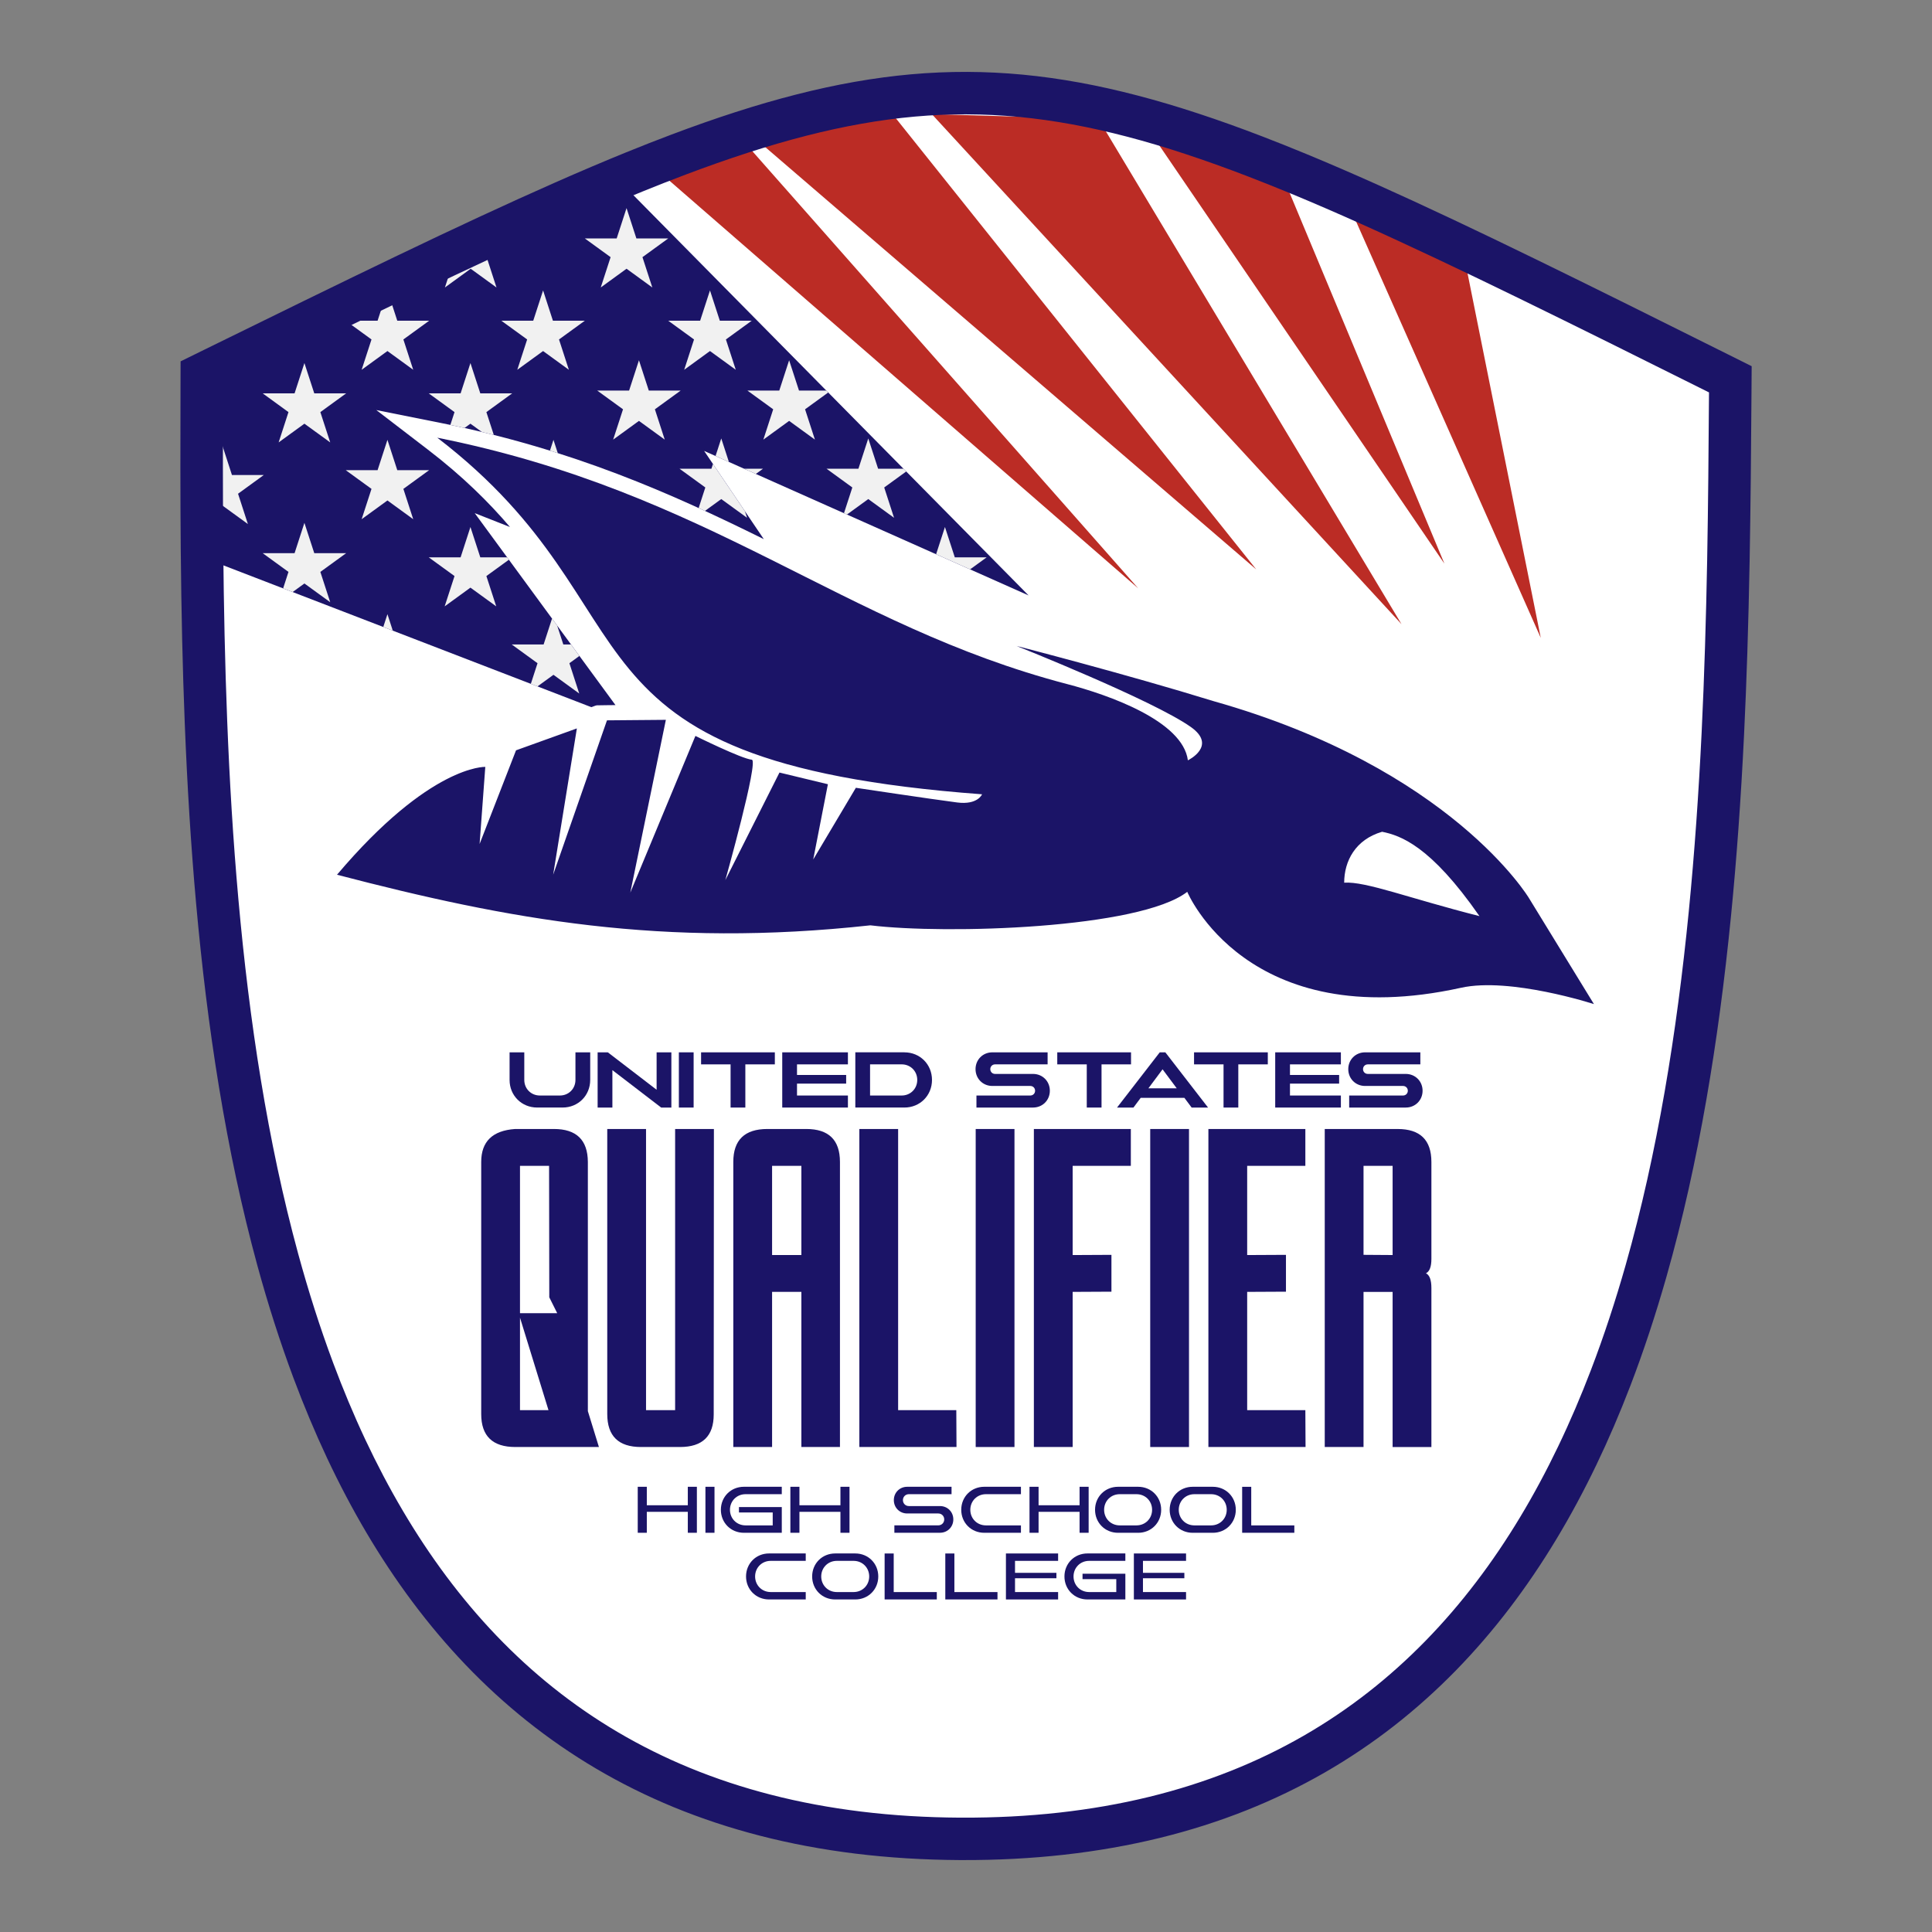 <?xml version="1.0" encoding="UTF-8"?>
<svg id="Layer_1" data-name="Layer 1" xmlns="http://www.w3.org/2000/svg" xmlns:xlink="http://www.w3.org/1999/xlink" viewBox="0 0 1080 1080">
  <rect x="0" y="0" width="1080" height="1080" fill="#808080" stroke="none"/>
  <defs>
    <style>
      .cls-1 {
        fill: none;
      }

      .cls-2 {
        fill: #f1f1f1;
      }

      .cls-3 {
        fill: #fff;
      }

      .cls-4 {
        fill: #bb2c25;
      }

      .cls-5 {
        fill: #1b1467;
      }

      .cls-6 {
        clip-path: url(#clippath);
      }
    </style>
    <clipPath id="clippath">
      <path class="cls-1" d="M333.15,394.35l-.07.45.18-.51,5.93-.09c.07,0,.99-.01,4.86-.05l-78.67-107.3,19.69,7.75c-11.9-13.96-26.53-28.42-45.78-43.19l-28.93-22.19,35.75,7.15c74.13,14.83,129.42,39.57,180.86,65.01l-33.35-49.31,181.37,80.78-229.89-232.83-244,126.26,5.72,82.8,223.72,86.22,2.62-.94Z"/>
    </clipPath>
  </defs>
  <path class="cls-3" d="M536.47,1027.94c-19.58-.11-38.69-1.29-56.81-3.51-17.88-2.19-35.31-5.45-51.82-9.71-16.13-4.14-31.85-9.34-46.72-15.46-14.53-5.98-28.62-12.98-41.9-20.81-12.96-7.64-25.51-16.3-37.31-25.72-11.48-9.17-22.58-19.33-32.99-30.19-10.1-10.55-19.83-22.07-28.92-34.24-8.79-11.76-17.2-24.42-25-37.63-7.59-12.85-14.82-26.56-21.5-40.77-6.5-13.83-12.67-28.54-18.35-43.73-7.27-19.44-13.97-40.33-19.92-62.09-4.23-15.51-8.19-31.83-11.75-48.5-3.39-15.9-6.55-32.66-9.38-49.84-2.67-16.24-5.12-33.31-7.27-50.74-2.02-16.4-3.85-33.63-5.43-51.23-2.82-31.58-4.88-64.41-6.3-100.38-1.17-29.78-1.89-61.36-2.21-96.55-.27-30.63-.21-61.28-.13-90.05l.02-7.37,6.62-3.25c18.58-9.12,37.17-18.25,55.77-27.33,20.33-9.92,36.03-17.53,50.91-24.67,17.11-8.21,32.33-15.41,46.53-22.01,15.54-7.22,29.49-13.54,42.66-19.35,14.13-6.22,26.98-11.68,39.28-16.68,8.68-3.53,16.79-6.71,24.79-9.72,12.53-4.73,24.1-8.79,35.38-12.42,11.65-3.75,22.53-6.91,33.29-9.65,10.83-2.76,21.5-5.08,31.7-6.88,10.38-1.83,20.7-3.21,30.66-4.09,10.07-.89,20.2-1.33,30.13-1.3s20.05.53,30.11,1.49c9.95.95,20.26,2.39,30.64,4.28,10.2,1.86,20.85,4.24,31.66,7.07,10.68,2.79,21.55,6.01,33.23,9.85,11.29,3.72,22.84,7.85,35.3,12.64,7.98,3.06,16.07,6.29,24.73,9.87,12.18,5.04,25,10.57,39.18,16.92,13.24,5.93,27.16,12.35,42.53,19.61,14.13,6.67,29.31,13.96,46.39,22.29,14.86,7.25,30.99,15.18,50.75,24.98,18.42,9.13,36.82,18.31,55.21,27.48l7.01,3.49-.05,7.4c-.11,15.88-.23,31.75-.39,47.62-.17,16.57-.38,31.73-.64,46.34-.66,35.61-1.68,67.24-3.1,96.7-1.76,36.14-4.13,69.01-7.23,100.5-3.6,36.49-8.06,69.78-13.63,101.8-2.98,17.08-6.29,33.8-9.84,49.68-3.68,16.47-7.79,32.72-12.21,48.29-5.99,21.05-12.65,41.19-19.81,59.88-5.79,15.13-12.08,29.77-18.68,43.51-6.82,14.2-14.16,27.83-21.81,40.52-7.92,13.16-16.44,25.72-25.29,37.33-9.2,12.08-19.03,23.48-29.2,33.89-10.47,10.72-21.66,20.76-33.25,29.81-11.85,9.26-24.49,17.77-37.56,25.29-13.37,7.69-27.55,14.53-42.13,20.33-14.92,5.94-30.72,10.97-46.95,14.95-16.57,4.06-34.06,7.13-52,9.13-17.78,1.99-36.47,2.97-55.56,2.91h-1.45Z"/>
  <path class="cls-5" d="M333.15,394.35l-.07.45.18-.51,5.93-.09c.07,0,.99-.01,4.86-.05l-78.67-107.3,19.69,7.75c-11.9-13.96-26.53-28.42-45.78-43.19l-28.93-22.19,35.75,7.15c74.13,14.83,129.42,39.57,180.86,65.01l-33.35-49.31,181.37,80.78-229.89-232.83-244,126.26,5.72,82.8,223.72,86.22,2.62-.94Z"/>
  <path class="cls-5" d="M827.04,512.12c-39.47-10.01-63.57-19.52-75.63-18.7,0-12.05,6.24-24.1,21.19-28.46,10.21,2.07,27.01,7.69,54.43,47.16ZM548.97,444.03s-2.43,6.06-13.96,4.55c-15.61-2.03-56.58-8.2-56.58-8.2l-23.83,40.07,8.2-42.06-27.07-6.53-30.26,60.12s18.8-66.93,14.8-67.3c-5.7-.51-31.53-13.3-31.53-13.3l-36.4,87.61,19.88-96.6c-29.15.22-32.92.28-32.92.28l-30.08,86.29,13.25-81.77-34.01,12.24-20.36,52.35,3.18-43.09s-30.75-1.35-82.89,60.29c96.26,25.11,182.2,40.97,298.14,28.28,42.49,5.18,150.52,1.87,177.15-18.72,0,0,33.31,80.04,153.06,53.62,27.49-6.07,74.28,9.14,74.28,9.14l-36.34-59.28s-43.43-72.59-176.37-110.1c-49-15.13-110.1-30.84-110.1-30.84,0,0,76.14,30.25,97.45,45.29,15.05,10.63-1.63,18.65-1.63,18.65-2.83-22.03-44.4-36.59-67.27-42.56-126.39-33-198.94-107.11-352.32-137.79,127.47,97.77,57.27,181,304.54,199.34Z"/>
  <polygon class="cls-4" points="415.58 78.86 636.28 328.9 373.54 100.43 415.58 78.86"/>
  <polygon class="cls-4" points="520.89 63.8 783.44 348.9 614.06 66.56 520.89 63.8"/>
  <polygon class="cls-4" points="755.99 119.14 861.3 356.57 817.74 139.72 755.99 119.14"/>
  <polygon class="cls-4" points="416.82 72.8 702.26 318.33 495.47 59.47 416.82 72.8"/>
  <polygon class="cls-4" points="807.43 315.08 638.02 66.56 712.41 87.47 807.43 315.08"/>
  <g class="cls-6">
    <polygon class="cls-2" points="124.16 248.58 129.66 265.53 147.48 265.53 133.07 276 138.57 292.94 124.16 282.47 109.74 292.94 115.25 276 100.83 265.53 118.65 265.53 124.16 248.58"/>
    <polygon class="cls-2" points="216.58 245.87 222.08 262.82 239.9 262.82 225.49 273.29 230.99 290.24 216.58 279.76 202.16 290.24 207.67 273.29 193.26 262.82 211.07 262.82 216.58 245.87"/>
    <polygon class="cls-2" points="216.58 343.33 222.08 360.27 239.9 360.27 225.49 370.74 230.99 387.69 216.58 377.22 202.16 387.69 207.67 370.74 193.26 360.27 211.07 360.27 216.58 343.33"/>
    <polygon class="cls-2" points="309.39 343.33 314.9 360.27 332.71 360.27 318.3 370.74 323.8 387.69 309.39 377.22 294.98 387.69 300.48 370.74 286.07 360.27 303.88 360.27 309.39 343.33"/>
    <polygon class="cls-2" points="216.58 162.34 222.08 179.29 239.9 179.29 225.49 189.76 230.99 206.71 216.58 196.23 202.16 206.71 207.67 189.76 193.26 179.29 211.07 179.29 216.58 162.34"/>
    <polygon class="cls-2" points="303.59 162.35 309.09 179.29 326.91 179.29 312.49 189.76 318 206.71 303.59 196.24 289.17 206.71 294.68 189.76 280.26 179.29 298.08 179.29 303.59 162.35"/>
    <polygon class="cls-2" points="396.88 162.34 402.39 179.29 420.2 179.29 405.79 189.76 411.3 206.71 396.88 196.23 382.47 206.71 387.97 189.76 373.56 179.29 391.38 179.29 396.88 162.34"/>
    <polygon class="cls-2" points="309.39 245.87 314.9 262.82 332.71 262.82 318.3 273.29 323.8 290.24 309.39 279.76 294.98 290.24 300.48 273.29 286.07 262.82 303.88 262.82 309.39 245.87"/>
    <polygon class="cls-2" points="170.17 292.28 175.68 309.23 193.5 309.23 179.08 319.7 184.59 336.64 170.17 326.17 155.76 336.64 161.26 319.7 146.85 309.23 164.67 309.23 170.17 292.28"/>
    <polygon class="cls-2" points="170.17 202.95 175.68 219.89 193.5 219.89 179.08 230.37 184.59 247.31 170.17 236.84 155.76 247.31 161.26 230.37 146.85 219.89 164.67 219.89 170.17 202.95"/>
    <polygon class="cls-2" points="262.98 202.95 268.49 219.89 286.31 219.89 271.89 230.37 277.4 247.31 262.98 236.84 248.57 247.31 254.08 230.37 239.66 219.89 257.48 219.89 262.98 202.95"/>
    <polygon class="cls-2" points="262.98 294.6 268.49 311.55 286.31 311.55 271.89 322.02 277.4 338.96 262.98 328.49 248.57 338.96 254.08 322.02 239.66 311.55 257.48 311.55 262.98 294.6"/>
    <polygon class="cls-2" points="528.23 294.6 533.74 311.55 551.56 311.55 537.14 322.02 542.65 338.96 528.23 328.49 513.82 338.96 519.33 322.02 504.91 311.55 522.73 311.55 528.23 294.6"/>
    <polygon class="cls-2" points="357.18 201.39 362.68 218.33 380.5 218.33 366.09 228.8 371.59 245.75 357.18 235.28 342.76 245.75 348.27 228.8 333.85 218.33 351.67 218.33 357.18 201.39"/>
    <polygon class="cls-2" points="441.13 201.39 446.64 218.33 464.45 218.33 450.04 228.8 455.54 245.75 441.13 235.28 426.72 245.75 432.22 228.8 417.81 218.33 435.62 218.33 441.13 201.39"/>
    <polygon class="cls-2" points="350.24 116.33 355.74 133.28 373.56 133.28 359.14 143.75 364.65 160.7 350.24 150.22 335.82 160.7 341.33 143.75 326.91 133.28 344.73 133.28 350.24 116.33"/>
    <polygon class="cls-2" points="263.12 116.34 268.63 133.28 286.45 133.28 272.03 143.75 277.54 160.7 263.12 150.23 248.71 160.7 254.22 143.75 239.8 133.28 257.62 133.28 263.12 116.34"/>
    <polygon class="cls-2" points="403.19 245.09 408.7 262.03 426.52 262.03 412.1 272.5 417.61 289.45 403.19 278.98 388.78 289.45 394.28 272.5 379.87 262.03 397.69 262.03 403.19 245.09"/>
    <polygon class="cls-2" points="485.37 245.09 490.87 262.03 508.69 262.03 494.28 272.5 499.78 289.45 485.37 278.98 470.95 289.45 476.46 272.5 462.05 262.03 479.86 262.03 485.37 245.09"/>
  </g>
  <path class="cls-5" d="M540.47,63.92c9.69.03,19.38.52,29.02,1.43,9.93.94,19.82,2.35,29.64,4.14,10.34,1.89,20.61,4.22,30.79,6.88,10.95,2.86,21.78,6.11,32.52,9.65,11.69,3.85,23.27,8.03,34.76,12.44,8.2,3.15,16.34,6.41,24.45,9.76,13.04,5.39,25.98,11.02,38.86,16.79,14.17,6.35,28.27,12.88,42.32,19.51,15.47,7.3,30.88,14.73,46.26,22.23,16.92,8.25,33.8,16.58,50.68,24.94,18.54,9.19,37.05,18.43,55.57,27.66-.11,15.86-.23,31.73-.39,47.59-.16,15.42-.36,30.83-.64,46.24-.6,32.13-1.54,64.25-3.09,96.35-1.63,33.35-3.91,66.67-7.18,99.91-3.33,33.79-7.69,67.48-13.51,100.93-2.87,16.45-6.09,32.83-9.73,49.13-3.57,15.98-7.57,31.88-12.04,47.64-5.66,19.89-12.08,39.57-19.48,58.88-5.53,14.44-11.6,28.68-18.3,42.62-6.48,13.49-13.54,26.71-21.27,39.53-7.54,12.51-15.7,24.65-24.57,36.27-8.75,11.49-18.16,22.47-28.25,32.79-10.04,10.28-20.75,19.91-32.07,28.76-11.46,8.96-23.57,17.11-36.17,24.36-13.04,7.5-26.63,14.04-40.6,19.59-14.77,5.88-29.95,10.67-45.38,14.45-16.61,4.07-33.49,6.96-50.49,8.86-18,2.01-36.12,2.89-54.24,2.83-.46,0-.93,0-1.39,0-18.53-.11-37.06-1.17-55.44-3.43-16.96-2.08-33.77-5.16-50.3-9.42-15.37-3.95-30.49-8.91-45.17-14.95-13.91-5.72-27.43-12.42-40.38-20.06-12.54-7.4-24.56-15.69-35.94-24.77-11.24-8.98-21.87-18.73-31.82-29.13-10-10.45-19.32-21.54-27.98-33.13-8.76-11.72-16.84-23.96-24.28-36.56-7.63-12.92-14.6-26.21-20.98-39.78-6.59-14.02-12.55-28.33-17.97-42.84-7.49-20.03-13.95-40.44-19.59-61.07-4.32-15.84-8.16-31.8-11.59-47.85-3.49-16.35-6.56-32.78-9.27-49.28-2.75-16.7-5.13-33.47-7.2-50.27-2.09-16.91-3.86-33.86-5.38-50.83-2.97-33.2-4.95-66.48-6.26-99.79-1.26-32.05-1.91-64.12-2.2-96.19-.27-29.97-.22-59.94-.13-89.91,18.58-9.12,37.15-18.24,55.75-27.32,16.92-8.26,33.86-16.49,50.83-24.64,15.42-7.4,30.88-14.74,46.39-21.95,14.09-6.54,28.23-12.99,42.44-19.25,12.92-5.69,25.89-11.23,38.97-16.55,8.13-3.3,16.3-6.52,24.51-9.61,11.52-4.34,23.12-8.45,34.83-12.23,10.76-3.47,21.62-6.65,32.58-9.45,10.19-2.6,20.47-4.86,30.83-6.69,9.82-1.73,19.71-3.08,29.65-3.96,9.65-.86,19.34-1.29,29.04-1.26M540.54,40.19c-10.29-.03-20.79.42-31.22,1.35-10.3.92-20.95,2.34-31.67,4.23-10.49,1.85-21.45,4.23-32.58,7.07-10.98,2.8-22.11,6.02-33.99,9.85-11.45,3.69-23.2,7.81-35.92,12.61-8.09,3.05-16.29,6.26-25.07,9.83-12.43,5.05-25.38,10.55-39.6,16.82-13.22,5.83-27.24,12.19-42.87,19.44-14.26,6.62-29.52,13.84-46.67,22.07-14.91,7.16-30.64,14.78-50.97,24.7-18.97,9.26-38.54,18.87-55.8,27.34l-13.23,6.5-.04,14.74c-.08,28.8-.14,59.48.13,90.19.31,35.32,1.04,67.02,2.22,96.91,1.43,36.18,3.5,69.21,6.34,100.97,1.59,17.72,3.43,35.09,5.47,51.63,2.17,17.58,4.64,34.8,7.34,51.21,2.86,17.38,6.05,34.33,9.48,50.39,3.61,16.88,7.62,33.41,11.91,49.14,6.04,22.12,12.86,43.35,20.25,63.13,5.79,15.49,12.09,30.5,18.72,44.62,6.84,14.55,14.24,28.6,22.02,41.76,8.02,13.58,16.67,26.6,25.71,38.7,9.37,12.54,19.41,24.43,29.85,35.34,10.77,11.25,22.26,21.76,34.16,31.26,12.23,9.77,25.25,18.74,38.69,26.67,13.76,8.12,28.37,15.37,43.41,21.56,15.38,6.32,31.63,11.7,48.3,15.98,16.99,4.38,34.94,7.74,53.32,9.99,18.57,2.28,38.15,3.49,58.18,3.6h1.45c19.56.07,38.72-.94,56.95-2.98,18.44-2.06,36.44-5.22,53.49-9.4,16.77-4.11,33.09-9.31,48.52-15.46,15.11-6.01,29.79-13.1,43.65-21.07,13.55-7.8,26.66-16.62,38.96-26.23,12.01-9.39,23.59-19.78,34.44-30.88,10.51-10.76,20.66-22.53,30.15-34.99,9.11-11.95,17.87-24.87,26.02-38.4,7.84-12.99,15.35-26.96,22.34-41.5,6.74-14.03,13.16-28.97,19.07-44.41,7.29-19.01,14.06-39.49,20.14-60.87,4.48-15.79,8.65-32.26,12.38-48.95,3.59-16.06,6.94-32.96,9.95-50.23,5.62-32.32,10.12-65.9,13.75-102.67,3.12-31.69,5.5-64.76,7.27-101.08,1.43-29.61,2.45-61.35,3.11-97.06.26-14.57.47-29.76.65-46.44.17-17.43.3-34.63.39-47.66l.1-14.8-13.24-6.61c-18.22-9.09-37.05-18.48-55.62-27.68-19.79-9.81-35.93-17.76-50.82-25.01-17.14-8.36-32.36-15.67-46.53-22.36-15.46-7.3-29.44-13.75-42.74-19.7-14.27-6.39-27.19-11.97-39.5-17.06-8.77-3.63-16.96-6.89-25.01-9.99-12.64-4.86-24.37-9.06-35.85-12.83-11.91-3.92-23.01-7.21-33.94-10.06-11.09-2.9-22.03-5.35-32.51-7.26-10.73-1.96-21.37-3.44-31.66-4.42-10.42-.99-20.91-1.51-31.2-1.54h0Z"/>
  <g>
    <path class="cls-5" d="M288.08,808.89c-12.72,0-19.08-6.14-19.08-18.43v-140.92c0-11.42,6.32-17.56,18.97-18.43h21.68c12.57,0,18.9,6.14,18.97,18.43v139.29l6.18,20.05h-46.72ZM290.68,734.09h20.81l-4.44-8.89-.11-73.49h-16.26v82.38ZM290.68,736.58v51.71h15.93l-15.93-51.71Z"/>
    <path class="cls-5" d="M377.4,631.11h21.68l-.11,159.35v.22c0,12.14-6.29,18.21-18.86,18.21h-21.79c-12.57,0-18.86-6.14-18.86-18.43v-159.35h21.68v157.18h16.26v-157.18Z"/>
    <path class="cls-5" d="M469.54,808.89h-21.57v-86.72h-16.37v86.72h-21.68v-159.35c0-12.28,6.36-18.43,19.08-18.43h21.68c12.57,0,18.86,6.14,18.86,18.43v159.35ZM447.97,651.71h-16.37v49.86h16.37v-49.86Z"/>
    <path class="cls-5" d="M502.06,788.29h32.52l.11,20.6h-54.31v-177.77h21.68v157.18Z"/>
    <path class="cls-5" d="M545.42,808.89v-177.77h21.68v177.77h-21.68Z"/>
    <path class="cls-5" d="M621.3,701.46v20.6l-21.68.11v86.72h-21.68v-177.77h54.2v20.6h-32.52v49.86l21.68-.11Z"/>
    <path class="cls-5" d="M642.98,808.89v-177.77h21.68v177.77h-21.68Z"/>
    <path class="cls-5" d="M718.86,701.46v20.6l-21.68.11v66.12h32.52l.11,20.6h-54.31v-177.77h54.2v20.6h-32.52v49.86l21.68-.11Z"/>
    <path class="cls-5" d="M762.22,808.89h-21.68v-177.77h40.76c12.57,0,18.86,6.14,18.86,18.43v54.2c0,4.34-1.01,7.01-3.04,8.02,2.02,1.01,3.04,3.76,3.04,8.24v88.89h-21.68v-86.72h-16.26v86.72ZM762.22,651.71v49.75l16.26.11v-49.86h-16.26Z"/>
  </g>
  <g>
    <path class="cls-5" d="M361.57,831.12v10.33h22.92v-10.33h5.07v25.71h-5.07v-11.71h-22.92v11.71h-5.07v-25.71h5.07Z"/>
    <path class="cls-5" d="M399.41,831.12v25.71h-5.07v-25.71h5.07Z"/>
    <path class="cls-5" d="M437.02,831.12v4.14h-20.25c-4.93,0-8.72,3.8-8.72,8.72s3.79,8.72,8.72,8.72h15.18v-7.21h-18.87v-3.02h23.94v14.37h-21.19c-7.27,0-12.86-5.6-12.86-12.86s5.59-12.86,12.86-12.86h21.19Z"/>
    <path class="cls-5" d="M446.89,831.12v10.33h22.92v-10.33h5.07v25.71h-5.07v-11.71h-22.92v11.71h-5.07v-25.71h5.07Z"/>
    <path class="cls-5" d="M531.92,831.12v4.14h-23.86c-1.88,0-3.32,1.45-3.32,3.32s1.44,3.32,3.32,3.32h17.39c4.22,0,7.46,3.25,7.46,7.46s-3.24,7.46-7.46,7.46h-25.49v-4.14h24.55c1.88,0,3.32-1.45,3.32-3.32s-1.44-3.32-3.32-3.32h-17.39c-4.22,0-7.46-3.25-7.46-7.46s3.25-7.46,7.46-7.46h24.8Z"/>
    <path class="cls-5" d="M570.71,831.12v4.14h-19.58c-4.93,0-8.72,3.8-8.72,8.72s3.79,8.72,8.72,8.72h19.58v4.14h-20.51c-7.27,0-12.86-5.6-12.86-12.86s5.59-12.86,12.86-12.86h20.51Z"/>
    <path class="cls-5" d="M580.57,831.12v10.33h22.92v-10.33h5.07v25.71h-5.07v-11.71h-22.92v11.71h-5.07v-25.71h5.07Z"/>
    <path class="cls-5" d="M636.24,831.12c7.27,0,12.86,5.6,12.86,12.86s-5.59,12.86-12.86,12.86h-11.24c-7.27,0-12.86-5.6-12.86-12.86s5.59-12.86,12.86-12.86h11.24ZM617.21,843.98c0,4.92,3.79,8.72,8.72,8.72h9.38c4.93,0,8.72-3.8,8.72-8.72s-3.79-8.72-8.72-8.72h-9.38c-4.93,0-8.72,3.8-8.72,8.72Z"/>
    <path class="cls-5" d="M677.96,831.12c7.27,0,12.86,5.6,12.86,12.86s-5.59,12.86-12.86,12.86h-11.24c-7.27,0-12.86-5.6-12.86-12.86s5.59-12.86,12.86-12.86h11.24ZM658.93,843.98c0,4.92,3.79,8.72,8.72,8.72h9.38c4.93,0,8.72-3.8,8.72-8.72s-3.79-8.72-8.72-8.72h-9.38c-4.93,0-8.72,3.8-8.72,8.72Z"/>
    <path class="cls-5" d="M699.45,831.12v21.58h24.09v4.14h-29.17v-25.71h5.07Z"/>
    <path class="cls-5" d="M450.41,868.39v4.14h-19.58c-4.93,0-8.72,3.8-8.72,8.72s3.79,8.72,8.72,8.72h19.58v4.14h-20.51c-7.27,0-12.86-5.6-12.86-12.86s5.59-12.86,12.86-12.86h20.51Z"/>
    <path class="cls-5" d="M478.1,868.39c7.27,0,12.86,5.6,12.86,12.86s-5.59,12.86-12.86,12.86h-11.24c-7.27,0-12.86-5.6-12.86-12.86s5.59-12.86,12.86-12.86h11.24ZM459.07,881.25c0,4.92,3.79,8.72,8.72,8.72h9.38c4.93,0,8.72-3.8,8.72-8.72s-3.79-8.72-8.72-8.72h-9.38c-4.93,0-8.72,3.8-8.72,8.72Z"/>
    <path class="cls-5" d="M499.59,868.39v21.58h24.09v4.14h-29.17v-25.71h5.07Z"/>
    <path class="cls-5" d="M533.51,868.39v21.58h24.09v4.14h-29.17v-25.71h5.07Z"/>
    <path class="cls-5" d="M591.49,868.39v4.14h-24.09v6.7h23.14v3.02h-23.14v7.72h24.09v4.14h-29.17v-25.71h29.17Z"/>
    <path class="cls-5" d="M629.08,868.39v4.14h-20.25c-4.93,0-8.72,3.8-8.72,8.72s3.79,8.72,8.72,8.72h15.18v-7.21h-18.87v-3.02h23.94v14.37h-21.19c-7.27,0-12.86-5.6-12.86-12.86s5.59-12.86,12.86-12.86h21.19Z"/>
    <path class="cls-5" d="M663.01,868.39v4.14h-24.09v6.7h23.14v3.02h-23.14v7.72h24.09v4.14h-29.17v-25.71h29.17Z"/>
  </g>
  <g>
    <path class="cls-5" d="M293.08,588.26v15.43c0,4.92,3.78,8.71,8.71,8.71h11.18c4.92,0,8.71-3.79,8.71-8.71v-15.43h8.25v15.43c0,8.71-6.71,15.43-15.43,15.43h-14.21c-8.72,0-15.43-6.72-15.43-15.43v-15.43h8.25Z"/>
    <path class="cls-5" d="M339.78,588.26l27.27,20.92v-20.92h8.25v30.87h-5.7l-27.27-20.92v20.92h-8.25v-30.87h5.7Z"/>
    <path class="cls-5" d="M387.74,588.26v30.87h-8.25v-30.87h8.25Z"/>
    <path class="cls-5" d="M433.14,588.26v6.73h-16.49v24.14h-8.25v-24.14h-16.49v-6.73h41.22Z"/>
    <path class="cls-5" d="M473.99,588.26v6.73h-28.46v5.92h27.48v4.84h-27.48v6.65h28.46v6.73h-36.71v-30.87h36.71Z"/>
    <path class="cls-5" d="M505.56,588.26c8.72,0,15.43,6.72,15.43,15.43s-6.71,15.43-15.43,15.43h-27.43v-30.87h27.43ZM486.37,612.4h17.67c4.92,0,8.71-3.79,8.71-8.71s-3.78-8.71-8.71-8.71h-17.67v17.41Z"/>
    <path class="cls-5" d="M585.62,588.26v6.73h-29.37c-1.51,0-2.67,1.16-2.67,2.67s1.16,2.67,2.67,2.67h21.22c5.31,0,9.4,4.09,9.4,9.4s-4.09,9.4-9.4,9.4h-31.63v-6.73h30.11c1.51,0,2.67-1.16,2.67-2.67s-1.16-2.67-2.67-2.67h-21.22c-5.31,0-9.4-4.09-9.4-9.4s4.08-9.4,9.4-9.4h30.89Z"/>
    <path class="cls-5" d="M632.25,588.26v6.73h-16.49v24.14h-8.25v-24.14h-16.49v-6.73h41.22Z"/>
    <path class="cls-5" d="M651.43,588.26l23.88,30.87h-9.18l-4.04-5.42h-24.44l-4.04,5.42h-9.18l23.88-30.87h3.12ZM641.95,608.37h15.85l-7.92-10.62-7.92,10.62Z"/>
    <path class="cls-5" d="M708.71,588.26v6.73h-16.49v24.14h-8.25v-24.14h-16.49v-6.73h41.22Z"/>
    <path class="cls-5" d="M749.56,588.26v6.73h-28.46v5.92h27.48v4.84h-27.48v6.65h28.46v6.73h-36.71v-30.87h36.71Z"/>
    <path class="cls-5" d="M793.98,588.26v6.73h-29.37c-1.51,0-2.67,1.16-2.67,2.67s1.16,2.67,2.67,2.67h21.22c5.31,0,9.4,4.09,9.4,9.4s-4.09,9.4-9.4,9.4h-31.63v-6.73h30.11c1.51,0,2.67-1.16,2.67-2.67s-1.16-2.67-2.67-2.67h-21.22c-5.31,0-9.4-4.09-9.4-9.4s4.08-9.4,9.4-9.4h30.89Z"/>
  </g>
</svg>
